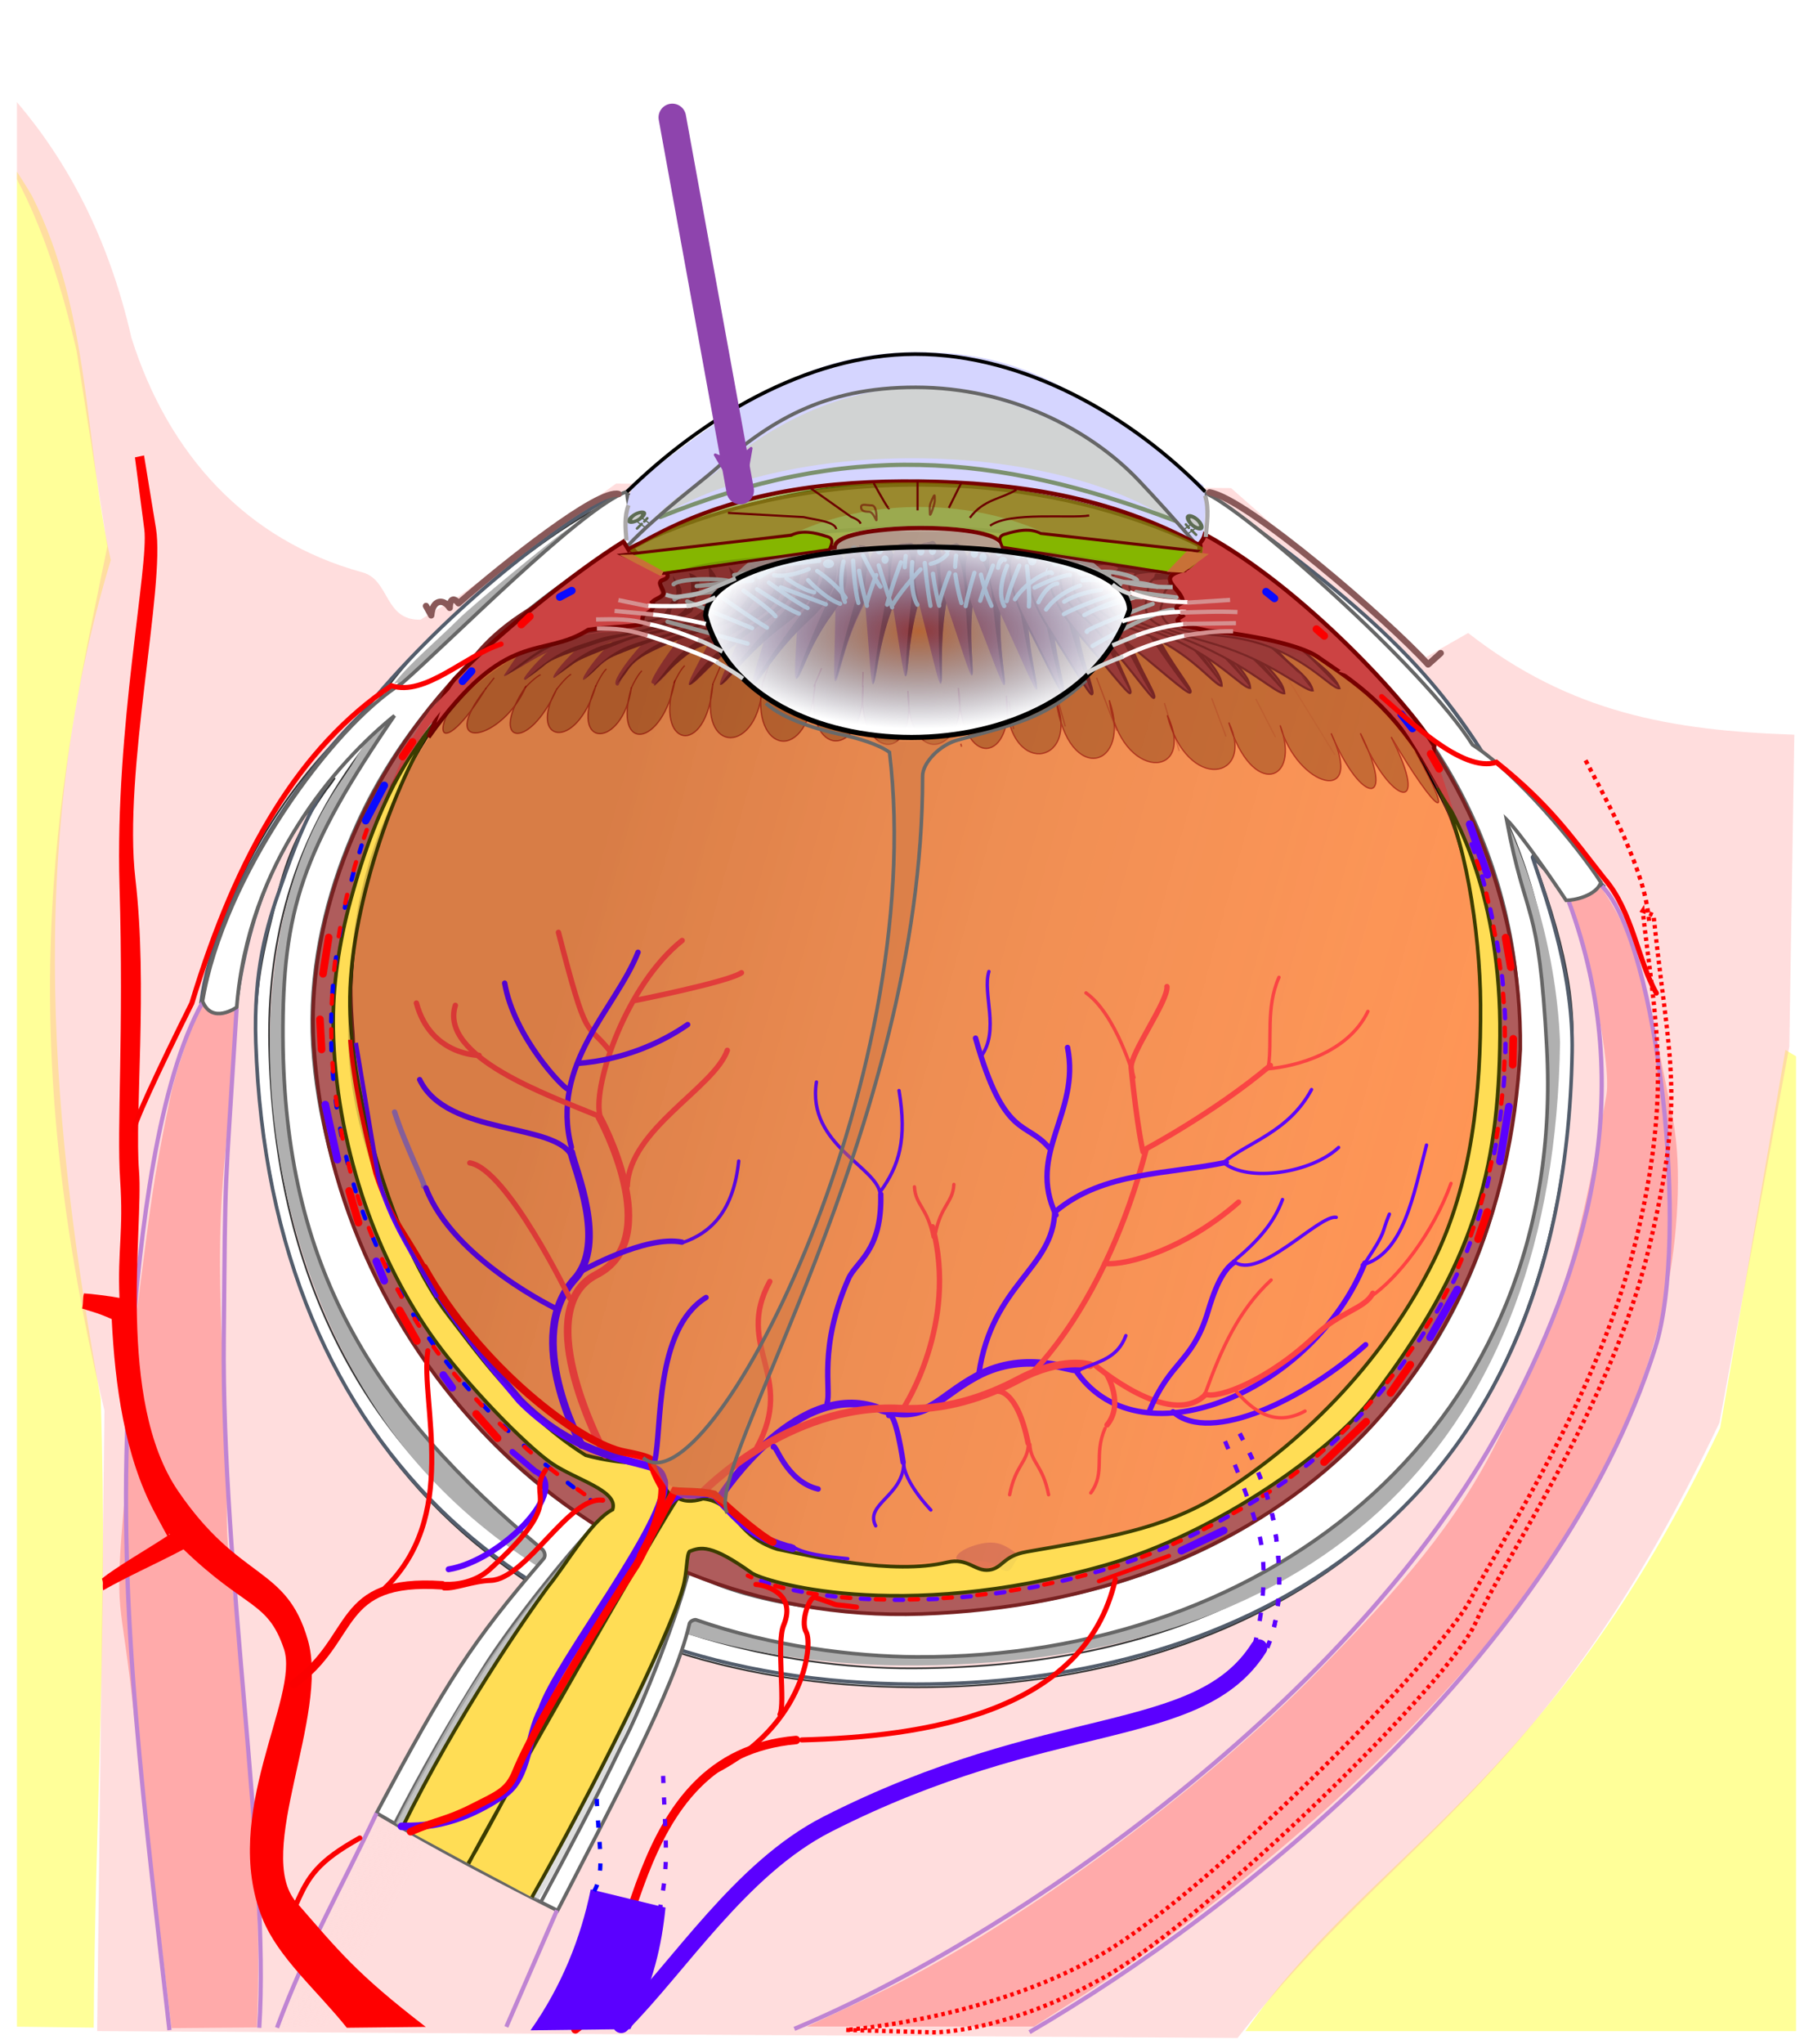<svg xmlns="http://www.w3.org/2000/svg" xmlns:xlink="http://www.w3.org/1999/xlink" width="428" height="482.317" viewBox="0 0 505.512 514.098" xmlns:v="https://vecta.io/nano"><style><![CDATA[.B{fill:none}.C{fill:#9c3636}.D{fill:#782121}.E{stroke:#5b00ff}.F{stroke-linecap:round}.G{stroke-width:1.181}.H{stroke:#ff4141}.I{stroke-width:2.126}.J{stroke-opacity:.594}.K{fill:#b3b3b3}.L{fill:#00f}.M{stroke:#782121}.N{stroke:#fb0000}.O{stroke:#aeaeae}.P{stroke-linejoin:round}.Q{stroke:#d59090}.R{stroke:red}.S{stroke-width:1.5}.T{stroke-width:1.417}.U{stroke:#5d6c53}.V{stroke:#6b0000}.W{stroke:#0b0bff}.X{stroke-width:.945}.Y{stroke-width:1.181}.Z{stroke:#fff}.a{stroke:#d6d6d6}.b{fill-rule:evenodd}.c{stroke:#bf84d3}.d{stroke-width:1.181}.e{stroke-dasharray:2, 4}.f{stroke:#fff7f7}.g{stroke-width:.354}.h{stroke-width:.591}.i{stroke-width:.827}.j{stroke-dasharray:2.362, 7.087}.k{stroke-width:2.362}]]></style><defs><marker id="A" refX="0" refY="0" orient="auto" overflow="visible"><path transform="scale(.6)" d="M8.719 4.034L-2.207.016 8.719-4.002c-1.745 2.372-1.735 5.617-6e-7 8.035z" fill="#8e44ad" stroke="#8e44ad" stroke-width=".625" class="P b"/></marker><linearGradient id="B" xlink:href="#U"><stop offset="0" stop-color="#a05a2c"/><stop offset="0" stop-color="#784321"/><stop offset=".75" stop-color="#cb743b"/><stop offset="1" stop-color="#cc4343"/></linearGradient><radialGradient id="C" gradientTransform="matrix(1.014,7.8440251e-7,-2.4461767e-7,0.337,-18.484,36.159)" cx="344.461" cy="118.466" fx="344.461" fy="118.466" r="90.398" xlink:href="#U"><stop offset="0" stop-color="#a05a2c"/><stop offset="0" stop-color="#784321"/><stop offset=".75" stop-color="#cb743b"/><stop offset="1" stop-color="#cc4343"/></radialGradient><radialGradient r="90.398" fy="118.466" fx="344.461" cy="118.466" cx="344.461" gradientTransform="matrix(-1.014,7.8440254e-7,2.4461768e-7,0.337,575.888,42.38)" id="D" xlink:href="#U"><stop offset="0" stop-color="#a05a2c"/><stop offset="0" stop-color="#784321"/><stop offset=".75" stop-color="#cb743b"/><stop offset="1" stop-color="#cc4343"/></radialGradient><linearGradient id="E" x1="217.926" y1="133.227" x2="493.082" y2="133.227" xlink:href="#U"><stop offset="0" stop-color="#814343"/><stop offset=".884" stop-color="#b13737" stop-opacity=".23"/><stop offset="1" stop-color="#c83737" stop-opacity="0"/></linearGradient><linearGradient id="F" x1="157.356" y1="209.442" x2="338.336" y2="279.767" xlink:href="#U"><stop offset="0" stop-color="#2b1204"/><stop offset="1" stop-color="#bea596" stop-opacity="0"/></linearGradient><linearGradient id="G" x1="70.502" y1="386.587" x2="106.543" y2="406.083" xlink:href="#U"><stop offset="0" stop-color="#faebeb"/><stop offset="1" stop-color="#ffd7d7" stop-opacity="0"/></linearGradient><linearGradient id="H" x1="166.131" y1="406.874" x2="266.421" y2="465.789" xlink:href="#U"><stop offset="0" stop-color="#b3b3b3"/><stop offset="1" stop-color="#b3b3b3" stop-opacity="0"/></linearGradient><radialGradient id="I" cx="209.737" cy="240.778" fx="209.737" fy="240.778" r="167.529" gradientTransform="matrix(1.304,1.092,-0.805,0.962,122.807,-292.142)" xlink:href="#U"><stop offset="0" stop-color="#aeaeae"/><stop offset="1" stop-color="#424242" stop-opacity="0"/></radialGradient><filter id="J" x="-.06" width="1.121" y="-.093" height="1.186" color-interpolation-filters="sRGB"><feComposite k4="0" k3="0" k1="0" k2="0.9" in="SourceGraphic" in2="SourceGraphic" operator="arithmetic"/><feGaussianBlur stdDeviation="6" result="B"/><feSpecularLighting lighting-color="#ffffff" surfaceScale="6" specularConstant="0.9" specularExponent="15"><feDistantLight elevation="65" azimuth="235"/></feSpecularLighting><feComposite k4="0" k1="0.1" in2="B" operator="arithmetic" k2="0.7" k3="0.1"/><feComposite in2="B" operator="atop"/></filter><radialGradient r="90.398" fy="118.466" fx="344.461" cy="118.466" cx="344.461" gradientTransform="matrix(1.057,8.7053184e-7,-2.5494358e-7,0.373,329.43,39.545)" id="K" xlink:href="#B"/><radialGradient r="90.398" fy="118.466" fx="344.461" cy="118.466" cx="344.461" gradientTransform="matrix(1.057,8.7053188e-7,-2.5494359e-7,0.373,328.472,39.446)" id="L" xlink:href="#B"/><radialGradient gradientTransform="matrix(1,0,0,0.151,-9.045,55.718)" r="79.893" fy="128.797" fx="697.304" cy="128.797" cx="697.304" id="M" xlink:href="#U"><stop offset="0" stop-color="#21c600"/><stop offset="1" stop-color="#85b600" stop-opacity=".498"/></radialGradient><radialGradient gradientTransform="matrix(1,0,0,0.456,-9.045,37.537)" r="59.811" fy="278.227" fx="294.176" cy="278.227" cx="294.176" id="N" xlink:href="#U"><stop offset="0" stop-color="#54a3fc" stop-opacity=".031"/><stop offset="1" stop-color="#fff"/></radialGradient><path id="O" d="M161.92 149.89c1.94-4.122 3.048-4.91 3.048-4.91"/><path id="P" d="M233.174 144.988c-3.203 9.598-2.53 18.236-3.609 18.015-.601-.123-1.624-7.607-3.609-18.015-1.25-6.557-.376-11.799 1.138-14.067.722-1.081 1.827-.968 2.471-.968s2.095.216 2.943 1.334c1.798 2.37 2.751 7.452.666 13.701z"/><path id="Q" d="M233.077 144.519c-3.146 10.061-2.556 17.651-3.609 18.015.031-2.015.302-8.138 1.641-18.828 1.198-9.573-.311-11.292-1.641-14.222 1.774.063 1.768-1.017 3.303 2.093 1.319 2.672 2.022 7.457.307 12.942z"/><path id="R" d="M286.749 374.759c-.294 5.145-3.619 5.694-5.237 14.006"/><path id="S" d="M287.139 374.759c.294 5.145 3.619 5.694 5.237 14.006"/><path id="T" d="M353.338 431.352c4.36-10.11 3.862-23.076 1.844-34.8-2.075-12.061-10.77-27.131-10.77-27.131"/><linearGradient id="U" gradientUnits="userSpaceOnUse"/></defs><path d="M4.724 537.008l21.407.258c.333-59.355 4.043-111.052 1.956-175.246-13.21-73.292-21.612-152.968 2.805-233.711-7.298-32.245-5.638-69.293-21.998-101.538C7.266 23.954 6.085 22.237 4.724 20.055zM497.825 264.797l-18.198 105.356c-48.374 100.856-97.144 117.785-132.383 168.09h153.543v-271.654z" opacity=".4" fill="#ff0"/><g fill="#faa"><path d="M4.724.677V22.159c7.32 13.872 12.539 30.139 16.609 47.724l8.6 54.589c-12.793 62.476-28.054 128.279-.812 240.797L27.092 538.226l317.975 1.919c44.762-56.856 86.187-70.375 134.35-171.444l19.488-104.786 1.403-86.959c-34.125-1.152-62.302-5.991-90.956-28.338l-12.365 7.087-53.73-47.474-171.481-1.255-43.848 31.41-10.704 6.533c-10.198.175-8.437-11.095-16.203-13.214-32.451-8.854-54.19-33.055-64.37-65.33C30.161 37.859 18.424 16.782 4.724.677z" opacity=".4"/><path d="M37.538 451.79c-3.908-37.58-5.899-26.934-2.719-63.027 2.116-24.023.341-28.051 3.454-51.956 3.628-27.864 4.112-34.48 9.315-59.347 1.81-8.652 8.75-27.348 9.578-27.348.786 0 6.901 1.921 8.594 2.755.185.091-1.19 22.418-1.448 25.08-1.995 20.608-3.485 31.859-2.819 57.002.842 31.761 2.283 30.451 1.78 53.728-.502 23.208 2.895 26.937 5.4 64.699 2.123 28.044 4.169 55.864 2.954 83.832l-23.806.201-10.283-85.619z"/></g><path d="M435.583 219.659c-3.631-4.112-8.709-10.061-8.287-8.929 11.373 30.52 11.505 43.957 11.155 55.478-4.148 136.409-99.835 176.325-183.094 176.209-104.633-.145-179.263-62.716-183.933-178.821-.73-18.156 3.136-30.282 5.843-41.483 2.748-11.369 6.517-20.297 16.11-33.089-6.876 10.701-23.9 21.22-27.334 64.444 0 0-4.972 1.77-9.566-1.809 5.62-37.929 29.887-68.788 48.502-83.354 13.13-21.99 65.533-63.565 76.867-58.596-34.496 25.406-67.349 49.731-87.096 80.449-13.5 21-20.246 45.46-19.692 73.428 2.604 131.463 105.97 173.755 179.359 173.551 155.846-.433 180.811-122.716 179.026-176.769-3.607-109.183-104.888-144.158-101.209-152.328 58.72 37.518 68.442 56.535 81.634 74.626 13.529 8.395 23.684 23.935 32.699 35.479" fill="#fff" stroke="#333" stroke-width=".472"/><path d="M434.981 262.713c-1.67 110.218-65.124 172.755-179.133 173.618-58.404.442-107.019-19.501-138.741-55.444-27.146-30.758-42.795-76.808-41.834-121.289.577-26.72 6.996-51.38 20.136-70.152 6.795-9.707 10.219-18.516 15.493-26.763.454-.709-1.343.461-.804-.247 3.993-5.245 12.295-12.215 17.834-17.764 3.504-3.51 25.116-21.359 29.541-24.41 33.503-23.103 67.269-20.966 97.445-20.588 19.352.242 51.021-3.326 76.182 13.893 21.355 14.614 33.34 22.015 49.804 36.349 11.811 10.283 18.284 17.654 23.078 24.199 2.02 2.759 4.27 5.519 6.875 8.747.886 1.098 1.437 2.517 1.564 2.743 12.663 22.497 21.516 49.934 22.56 77.109z" fill="#b0b0b0"/><g class="B"><path d="M336.947 109.813c46.245 32.875 62.454 49.933 77.179 73.281 14.008 9.353 24.9 27.867 32.817 35.904l-8.998 4.862c-3.823-5.933-11.03-13.852-10.645-12.707 4.816 14.331 11.402 33.575 11.052 54.195-2.318 136.453-99.835 176.355-183.094 176.209-104.413-.182-180.143-62.953-183.933-178.821-.657-20.07 2.931-32.256 6.995-43.599 3.286-9.172 7.321-21.366 15.165-31.679-11.673 15.265-23.369 31.264-27.736 65.713 0 0-5.334 2.305-9.689-1.574 3.77-29.74 29.53-65.87 44.77-80.423 21.452-26.813 53.293-52.464 71.48-61.407" stroke="#535d6c"/><path d="M56.558 251.409c-12.462 22.136-17.506 64.217-19.921 97.203-4.616 63.047 2.091 114.71 10.609 189.35M65.973 253.306c-3.46 55.911-3.1 41.271-3.58 91.829-.615 64.62 12.866 146.275 9.891 192.182" class="c d"/></g><path d="M242.823 528.606c38.665-18.114 90.833-56.018 125.208-91.216 22.662-23.204 37.52-39.845 49.523-63.745 20.518-40.855 23.75-60.544 30.334-96.094 1.949-10.523-8.869-55.57-11.006-55.303l8.76-3.761c9.285 12.458 12.459 26.578 13.504 31.287 1.684 7.589 2.361 9.176 7.285 34.254 2.725 13.876 1.228 33.865-1.754 48.3-5.904 28.584-19.4 59.562-44.638 91.273-30.705 38.58-77.376 79.422-123.435 108.017l-8.303 5.344h-63.311z" fill="#faa"/><path d="M446.657 219.137c15.779 15.993 24.537 97.918 14.885 128.566-26.857 85.282-115.348 156.322-174.496 190.821m150.386-315.035c19.789 53.524 4.762 102.767-18.556 145.886-41.122 76.042-135.359 142.354-197.381 168.232" class="B G c"/><path d="M62.678 465.839c0-.721 5.692-13.729 9.045-20.839l8.78-17.966 5.339-10.668 40.969 22.283c.136.148-2.34 6.199-5.503 13.447l-6.037 13.894z" transform="matrix(1.181 0 0 1.181 4.125 -13.216)" fill="url(#G)"/><g transform="translate(-28.937 -16.318)"><path d="M460.221 280.46c5.694 105.168-76.671 170.272-175.675 169.816-17.458-.081-40.5-2.942-61.563-10.344-.255-.109-1.731.266-1.843 1.217-4.038 17.827-21.728 50.561-36.742 79.819-13.806-6.923-31.942-16.221-50.475-27.187 19.632-36.862 26.622-47.693 46.541-70.818.846-.925.122-2.324-.313-2.659-47.338-39.307-71.988-78.757-72.323-142.606-.187-35.637 5.471-52.345 31.093-89.728-15.975 12.954-40.873 40.905-43.983 81.264 0 0-6.935 4.926-9.524-1.706 5.75-34.637 36.041-76.463 55.659-88.632 12.812-11.117 49.578-48.529 62.668-53.411.379 20.936 43.809 31.283 79.242 31.283s82.51-6.327 81.875-30.9c10.796 4.363 60.904 48.47 74.667 70.238 12.182 7.781 29.176 28.048 35.789 38.34-1.323 3.703-7.383 5.002-9.7 5-2.908-4.433-12.984-19.021-16.637-22.583 5.634 29.745 8.978 21.725 11.245 63.599z" fill="#fff" stroke="#666"/><path d="M205.507 123.508c-1.871 4.778-3.121 11.036-1.756 15.849 3.058 1.446-5.176 3.318 1.378.838 12.785-6.947 52.228-17.601 79.351-18.069 22.056-.381 49.539 6.978 64.994 12.457 7.007 3.242 11.208 6.165 14.403 6.073.64-3.366 1.869-10.7.6-16.863-32.455-25.216-49.065-37.067-79.109-37.16-30.212-.094-48.681 12.813-79.862 36.874z" fill="#d5d5ff"/><path d="M210.135 134.453c36.871-25.283 116.021-23.989 149.665 2.196-6.068-5.626-8.54-9.495-12.789-13.95-13.289-13.934-39.37-26.078-62.53-26.058-20.666.018-40.65 9.88-55.744 23.347-3.358 2.997-8.055 3.232-18.971 14.426" fill="#d1d3d3"/><path d="M213.002 132.614c51.946-20.92 93.091-18.117 143.496.991" stroke="#7c916f" class="B F G"/><ellipse ry=".777" rx="1.295" cy="118.918" cx="184.176" transform="matrix(-1.317 -1.206 -.969 .893 719.836 250.009)" fill="#ccc" stroke-width=".771" class="U"/><path d="M364.961 125.548c-20.299-20.778-50.09-38.365-80.865-38.326-30.627.039-60.068 18.489-80.345 38.346" stroke="#000" class="B"/><g fill="#ccc" class="F U"><path d="M359.59 134.682l.826.955m.74.625l1.281 1.298" stroke-width=".713"/><path d="M360.942 134.743l-2.164 1.519m3.459-.478l-2.249 1.592" stroke-width=".356"/></g><ellipse ry=".777" rx="1.295" cy="118.918" cx="184.176" transform="matrix(1.412 -.927 .894 .784 -159.926 210.157)" fill="#ccc" stroke-width=".849" class="U"/><g transform="matrix(-1.091 0 0 .939 594.295 26.896)" fill="#ccc" class="U F"><path d="M352.779 112.927l.757 1.018m.679.666l1.174 1.383" stroke-width=".7"/><path d="M354.019 112.992l-1.984 1.618m3.171-.509l-2.062 1.696" stroke-width=".35"/></g><g class="B"><path d="M133.933 493.823c-9.828 20.822-19.625 37.826-27.754 59.78m78.055-32.716l-14.116 32.477" class="c d"/><path d="M179.886 518.327c7.719-14.445 14.831-27.691 22.325-43.264 6.199-11.581 16.35-38.315 18.777-48.877 27.32 16.324 110.161 20.417 164.471-18.239 30.828-21.942 55.614-51.822 64.476-102.756 5.763-33.126 1.203-60.876-8.136-83.721-17.889-43.76-54.11-69.761-78.817-80.601-5.385-6.407-12.406-14.107-16.655-18.562-13.289-13.934-35.607-25.796-62.008-25.833-25.958-.037-41.172 9.655-56.266 23.122-3.359 2.997-15.837 12.331-23.774 20.695-2.99.481-53.206 27.807-75.802 78.04-7.213 16.035-12.344 34.535-12.483 54.059-.137 19.27 4.619 39.539 12.371 59.424 10.941 28.067 33.787 61.835 66.715 81.525-8.748 9.102-23.771 28.192-30.8 39.288-10.231 16.151-17.589 29.291-25.058 43.683" stroke="#666"/></g><path d="M219.707 427.779c-5.427 20.213-12.142 36.015-26.415 64.09-7.006 13.782-13.853 25.977-14.386 26.065s-7.133-3.254-13.33-7.484v-0.0 0c-15.285-8.099-26.244-13.29-26.244-13.807 0-.948 11.89-23.056 18.593-34.075 10.365-17.037 21.78-31.439 33.346-44.85 1.262-1.464 2.21-2.378 2.988-3.16.529-.532 1.004-.925.914-1.421 7.891 5.596 16.551 9.272 25.334 12.639" fill="url(#H)"/><path d="M194.816 413.036c10.731 7.81 26.226 13.234 26.353 13.516" stroke="#666" class="B"/><path d="M194.712 413.157c-24.096-15.432-42.827-36.82-58.238-64.903-7.561-13.778-15.236-36.549-18.468-54.964-1.651-9.405-1.674-30.511-.044-39.421 5.734-31.349 18.852-56.907 42.549-80.815 13.71-13.832 28.264-24.922 43.133-32.055l6.083-2.928 2.68 2.294c6.111 5.231 20.889 10.863 36.865 13.934 13.222 2.541 22.716 3.064 41.446 2.64 31.871-.722 53.237-5.743 65.276-14.58 3.2-2.349 5.709-2.726 6.154-1.554.124.327 3.056 1.166 6.222 2.742 11.362 5.656 20.929 12.256 31.483 21.261 28.48 24.301 46.275 56.308 51.106 92.926 1.33 10.08 1.083 33.223-.582 43.563-6.302 39.133-22.183 69.597-47.949 92.429-9.026 7.999-15.116 13.011-23.336 17.84-19.405 11.399-42.818 21.213-70.899 24.322-25.172 2.786-42.795 1.322-53.722-.407-10.564-1.671-27.316-6.347-33.813-9.238" fill="url(#I)"/></g><g transform="translate(4.125 13.663)"><path d="M410.471 247.37c0 84.884-71.279 153.695-159.206 153.695-33.273 0-62.773-10.875-87.994-27.73-41.429-27.685-66.968-73.744-69.535-126.444-4.47-91.762 70.85-154.37 159.206-153.695 33.999.26 63.339 11.522 89.697 28.297 43.132 27.45 73.086 72.942 67.833 125.878z" fill="#ff9555" stroke="#000"/><g stroke="#980000"><path d="M324.79 117.066c-61.931-8.49-80.471-8.406-151.71 2.118l.299-.197-.432.197h-.067l-.166.099-18.81 8.545c-8.749 5.622-13.579 4.412-26.631 19.389-13.515 17.042-8.036 23.127 4.127 3.112-14.563 18.571 4.758 14.766 11.194-.649-10.921 16.149.567 18.85 8.566.802-8.468 14.665 5.313 18.137 10.893-.908-7.902 18.046 7.46 17.599 9.868.627-5.354 18.524 8.809 16.711 12.166-2.114-6.162 18.635 8.781 22.153 10.557 1.127-4.407 20.085 13.024 19.649 13.822.118-3.604 18.98 12.905 23.012 14.686-.089-3.266 20.599 13.863 21.379 13.349.371-2.075 20.399 15.166 22.675 12.519 1.467.094 22.925 17.422 16.81 14.059-.825.676 23.896 16.009 20.328 13.398 2.217-.329 22.957 20.59 19.569 13.921 1.567 3.426 23.682 21.303 18.503 14.782-.344 2.998 22.881 24.61 22.007 16.151 4.196 5.599 21.802 24.71 17.712 17.157 2.012 6.516 21.543 20.319 16.497 14.313.792 4.624 17.266 23.968 22.726 14.224 2.229 8.717 20.854 18.277 20.124 8.165-.018 8.3 20.231 19.963 23.156 8.579 1.026 12.922 21.974 18.487 25.179 6.914 4.3-1.506-7.327-23.853-25.127-38.608-38.288l-27.285-12.879 0-0v-0z" fill="#c86a32" class="J g"/><path d="M131.222 150.567l2.455-3.132" stroke-width=".354" class="B J"/><g class="g"><path d="M194.531 149.363l2.201-5.072m11.458 5.677l2.794-8.127m11.765 8.111l2.222-5.211m11.408 5.232l.134-4.159" fill="#d2d2d2" class="J"/><g transform="translate(-33.062 -29.981)" class="J"><path d="M297.025 196.633l-.169-.847" fill="url(#E)"/><path d="M310.269 183.942l1.288 7.775" opacity=".7" fill="url(#E)"/></g><g class="B"><path d="M292.895 160.99l-2.835-10.153" opacity=".6" class="J"/><path d="M307.252 162.216l-5.62-14.796" opacity=".5" class="J"/><path d="M324.662 167.837l-4.148-13.376" opacity=".4" class="J"/><path d="M337.713 163.796l-3.981-10.66" opacity=".3" class="J"/><path d="M351.524 164l-5.488-10.672" opacity=".2" class="J"/><path d="M368.091 168.938l-12.953-20.995" opacity=".1" stroke-opacity=".814"/><path d="M151.11 150.616c2.763-3.622 4.011-4.16 4.011-4.16" class="J"/><use xlink:href="#O" class="J"/><use xlink:href="#O" x="9.905" y="0.508" class="J"/><use xlink:href="#O" x="21.841" y="-0.931" class="J"/><path d="M142.181 150.306c3.132-3.308 4.43-3.711 4.43-3.711" class="J"/></g></g></g><path d="M278.86 391.152c1.328.956-4.055 3.548-7.734 4.448-2.771.677-8.469-1.701-8.617-2.747-.229-1.62 3.986-3.724 7.979-4.303 3.919-.569 6.153 1.005 8.372 2.602z" fill="#e37755"/></g><g transform="matrix(.979 .234 -.202 1.131 41.035 -76.049)"><use xlink:href="#P" class="C"/><use xlink:href="#Q" class="D"/><circle r=".86" cy="124.809" cx="196.392" transform="matrix(1.181 0 0 1.181 -3.594 -16.565)" class="K"/></g><g transform="matrix(.996 .101 -.088 1.154 29.045 -48.423)"><use xlink:href="#P" class="C"/><use xlink:href="#Q" x="0.097" y="0.469" class="D"/><g class="K"><circle r=".86" cy="124.809" cx="196.392" transform="matrix(1.181 0 0 1.181 -3.359 -16.624)"/><circle r=".86" cy="124.809" cx="196.392" transform="matrix(1.181 0 0 1.181 -1.593 -14.556)"/></g></g><path d="M256.056 140.483c-3.203 10.774-2.53 20.469-3.609 20.221-.601-.138-1.624-8.539-3.609-20.221-1.25-7.36-.376-13.244 1.138-15.789.722-1.213 1.827-1.087 2.471-1.087s2.095.243 2.943 1.497c1.798 2.66 2.751 8.365.666 15.379z" class="C"/><path d="M256.056 140.483c-3.146 11.292-2.556 19.812-3.609 20.221.031-2.262.302-9.135 1.641-21.133 1.198-10.745-.311-12.675-1.641-15.964 1.774.071 1.768-1.141 3.303 2.349 1.319 2.999 2.022 8.37.307 14.527z" class="D"/><g transform="matrix(.994 -.136 .113 1.192 15.614 -.34)"><use xlink:href="#P" class="C"/><use xlink:href="#Q" x="0.097" y="0.469" class="D"/><g class="K"><circle r=".86" cy="124.809" cx="196.392" transform="matrix(1.181 0 0 1.181 -4.32 -15.596)"/><circle r=".86" cy="124.809" cx="196.392" transform="matrix(1.181 0 0 1.181 -1.073 -15.364)"/></g></g><g transform="matrix(.984 -.198 .177 1.101 16.184 26.421)"><use xlink:href="#P" class="C"/><use xlink:href="#Q" x="0.097" y="0.469" class="D"/><circle r=".86" cy="124.809" cx="196.392" transform="matrix(1.181 0 0 1.181 -3.452 -16.727)" class="K"/></g><g transform="matrix(.97 -.288 .245 1.141 17.33 43.307)"><use xlink:href="#P" class="C"/><use xlink:href="#Q" x="0.097" y="0.469" class="D"/><g class="K"><circle r=".86" cy="124.809" cx="196.392" transform="matrix(1.181 0 0 1.181 -2.737 -16.668)"/><circle r=".86" cy="124.809" cx="196.392" transform="matrix(1.181 0 0 1.181 -.614 -15.2)"/></g></g><g transform="matrix(.943 -.418 .333 1.184 18.239 67.388)"><use xlink:href="#P" class="C"/><use xlink:href="#Q" x="0.097" y="0.469" class="D"/><circle r=".86" cy="124.809" cx="196.392" transform="matrix(1.181 0 0 1.181 -2.061 -16.799)" class="K"/></g><g transform="matrix(1.001 -.448 .377 1.189 5.069 74.228)"><use xlink:href="#P" stroke-width=".507" class="C M"/><use xlink:href="#Q" x="0.097" y="0.469" class="D"/><g class="K"><circle r=".86" cy="124.809" cx="196.392" transform="matrix(1.181 0 0 1.181 -2.657 -16.818)"/><circle r=".86" cy="124.809" cx="196.392" transform="matrix(1.181 0 0 1.181 .249 -14.864)"/></g></g><g transform="matrix(1.063 -.527 .48 1.168 -17.839 96.294)"><use xlink:href="#P" stroke-width=".483" class="C M"/><use xlink:href="#Q" x="0.097" y="0.469" class="D"/><g class="K"><circle r=".86" cy="124.809" cx="196.392" transform="matrix(1.181 0 0 1.181 -3.418 -16.726)"/><circle r=".86" cy="124.809" cx="196.392" transform="matrix(1.181 0 0 1.181 -.641 -16.462)"/><circle r=".86" cy="124.809" cx="196.392" transform="matrix(1.181 0 0 1.181 -.508 -12.852)"/></g></g><g transform="matrix(.977 -.721 .638 1.104 -13.462 149.988)"><use xlink:href="#P" x="-0.192" y="0.732" stroke-width=".476" class="C M"/><use xlink:href="#Q" x="0.097" y="0.469" class="D"/><circle r=".86" cy="124.809" cx="196.392" transform="matrix(1.181 0 0 1.181 -2.298 -16.648)" class="K"/></g><g transform="matrix(1.065 -.772 .73 1.127 -41.755 160.231)"><path d="M233.174 144.988c-3.203 9.598-2.53 18.236-3.609 18.015-.601-.123-.785-9.899-2.769-20.307-.365-1.912-1.144-3.982-1.285-5.353-.343-3.332.512-4.815 1.584-6.422.722-1.081 1.827-.968 2.471-.968s2.095.216 2.943 1.334c1.798 2.37 2.751 7.452.666 13.701z" stroke-width=".445" class="C M"/><path d="M233.174 144.988c-3.146 10.061-2.556 17.651-3.609 18.015.031-2.015.302-8.138 1.641-18.828 1.198-9.573 1.133-11.922-1.641-14.222 1.774.063 1.768-1.017 3.303 2.093 1.319 2.672 2.022 7.457.307 12.942z" class="D"/></g><g transform="matrix(1.159 -.874 .924 1.096 -84.863 187.24)"><path d="M233.174 144.988c-3.203 9.598-2.53 18.236-3.609 18.015-.601-.123-1.624-7.607-3.609-18.015-.277-1.451-1.095-6.303-1.18-7.608-.298-4.589 1.139-4.693 2.318-6.459.722-1.081 1.827-.968 2.471-.968s2.095.216 2.943 1.334c1.798 2.37 2.751 7.452.666 13.701z" stroke-width=".41" class="C M"/><path d="M233.174 144.988c-3.146 10.061-2.556 17.651-3.609 18.015.031-2.015.302-8.138 1.641-18.828 1.198-9.573.989-12.112-1.641-14.222 1.774.063 1.768-1.017 3.303 2.093 1.319 2.672 2.022 7.457.307 12.942z" class="D"/><circle r=".86" cy="124.809" cx="196.392" transform="matrix(1.181 0 0 1.181 -3.173 -15.962)" class="K"/></g><g transform="matrix(.915 -1.227 1.145 .981 -53.889 284.382)"><path d="M233.174 144.988c-3.203 9.598-2.537 15.093-4.875 17.15-.903-1.091 1.078-8.715-2.17-17.833-4.086-11.468-.548-11.117.966-13.384.722-1.081 1.827-.968 2.471-.968s2.095.216 2.943 1.334c1.798 2.37 2.751 7.452.666 13.701z" stroke-width=".389" class="C M"/><path d="M233.174 144.988c-2.579 7.465-3.734 16.716-4.787 17.08.61-2.091 1.48-7.204 2.819-17.893 1.198-9.573 2.507-11.062-1.641-14.222 1.774.063 1.746-1.01 3.303 2.093 1.342 2.675 2.271 7.254.307 12.942z" class="D"/></g><g transform="matrix(1.342 .237 -.301 1.057 -37.056 -65.344)"><use xlink:href="#P" class="C"/><use xlink:href="#Q" x="0.097" y="0.469" class="D"/><g class="K"><circle r=".86" cy="124.809" cx="196.392" transform="matrix(1.181 0 0 1.181 -3.424 -16.823)"/><circle r=".86" cy="124.809" cx="196.392" transform="matrix(1.181 0 0 1.181 -4.064 -11.498)"/></g></g><g transform="matrix(1.399 .474 -.605 1.096 -12.578 -124.626)"><use xlink:href="#P" class="C"/><use xlink:href="#Q" x="0.097" y="0.469" class="D"/><circle r=".86" cy="124.809" cx="196.392" transform="matrix(1.181 0 0 1.181 -.841 -15.646)" class="K"/></g><g transform="matrix(1.228 .665 -.765 1.067 43.565 -163.56)"><use xlink:href="#P" class="C"/><use xlink:href="#Q" x="0.097" y="0.469" class="D"/><circle r=".86" cy="124.809" cx="196.392" transform="matrix(1.181 0 0 1.181 -5.545 -15.128)" class="K"/></g><g transform="matrix(1.346 .699 -.867 1.085 24.415 -174.287)"><path d="M233.465 144.8c-3.382 9.714-2.803 18.411-3.899 18.202-.611-.117-1.562-7.647-3.456-18.113-1.194-6.594-.238-11.888 1.333-14.192.749-1.098 1.874-.998 2.53-1.006s2.132.192 2.982 1.308c1.803 2.367 2.712 7.477.511 13.801z" class="C"/><path d="M233.174 144.988c-3.146 10.061-2.556 17.651-3.609 18.015.031-2.015-.878-7.173 2.585-17.894.43-1.331.979-3.51 1.074-4.59.535-6.123-1.198-7.709-3.659-10.566 1.774.063 1.768-1.017 3.303 2.093 1.319 2.672 2.022 7.457.307 12.942z" class="D"/></g><g transform="matrix(1.609 .92 -1.057 1.171 -16.489 -235.359)"><path d="M231.7 145.504c-.726 2.842-1.84 4.546-2.189 6.482-.443 2.455-.048 5.071-.393 8.524-.374-.629-.627.299-.911-.705-.648-2.292-1.168-7.679-1.602-14.959-.397-6.67-1.024-11.657.49-13.925.722-1.081 1.827-.968 2.471-.968s2.095.216 2.943 1.334c1.798 2.37.831 7.802-.808 14.217z" class="C"/><path d="M231.626 147.399c-.359 1.523-1.405 2.67-1.664 3.838-1.015 4.593-.6 6.957-.99 9.381-.039-3.364-.648-5.597.073-9.658.373-2.104 2.449-4.563 3.106-8.123 1.657-8.981 1.074-7.786-2.264-13.136 1.774.063 1.446-.764 2.981 2.346.877 1.777 1.924 3.274 1.267 7.217-.331 1.987-1.73 8.136-2.508 8.136z" class="D"/></g><g transform="matrix(1.205 .813 -1.01 .97 60.31 -180.007)"><path d="M230.993 144.379c-2.854 8.775-4.205 11.437-2.171 17.591.082.247-.649.829-1.298-1.199-.892-2.786-1.742-9.052-1.151-14.727.692-6.64-1.809-13.739-.295-16.007.722-1.081 2.783-3.231 3.426-3.231s2.157 3.363 3.004 4.481c1.798 2.37.523 6.827-1.515 13.092z" class="C"/><path d="M230.507 147.629c-4.426 10.455-2.169 8.896-2.095 14.269-2.185-6.919-.115-11.477 1.325-15.048 1.171-2.903 3.246-4.372 3.831-6.434 2.564-9.035-1.716-11.64-3.788-13.799 1.961.064 1.957-1.128 3.644 2.302 1.01 2.054 3.249 3.821 1.866 9.099-.602 2.296-3.477 6.524-4.784 9.611z" class="D"/></g><path d="M222.77 143.227c-3.671-1.417-11.685-6.812-11.685-6.812m5.147 7.533c-1.609-2.089-8.939-7.149-8.939-7.149m17.9 4.871c-3.794-1.883-10.812-7.109-10.812-7.109m1.416-2.069c4.159.801 9.675-1.692 9.675-1.692m13.882 9.448c-1.191-4.169-1.49-11.821-1.49-11.821m3.731 12.106c1.059-3.997 2.734-8.044 2.734-8.044m-56.751 5.417c3.525-1.917 4.424-3.354 4.424-3.354m36.44-6.074l-8.348.913m15.504 10.597c-2.061-4.923-.394-11.322-.394-11.322m-8.187 8.62c-3.458-.69-7.739-3.891-7.739-3.891m14.974 7.085c-4.349-1.549-8.948-6.608-8.948-6.608m16.421 7.163c-1.363-4.724-2.199-9.788-2.199-9.788m9.225 10.214c-1.363-4.031-3.755-11.703-3.755-11.703" class="B F G O"/><g transform="matrix(1.138 .885 -1.101 .928 81.111 -190.664)"><path d="M231.766 145.076c-3.93 8.182-3.547 10.783-3.401 16.801.004.168-.299.057-.609-.815-.801-2.251-2.12-7.951-1.384-15.017.692-6.64-1.809-13.739-.295-16.007.722-1.081 2.774-3.427 3.426-3.231 2.296.691 3.908 3.128 4.756 4.246 1.798 2.37.49 7.815-2.493 14.024z" class="C"/><path d="M231.09 148.087c-4.297 10.598-2.451 7.223-2.679 13.811-1.183-8.438.477-10.841 2.115-14.314 2.637-5.588 5.049-9.15 4.862-12.734-.036-.697.368-1.731-.213-2.41-.877-1.026-1.549-2.477-2.486-3.562-.889-1.029-2.043-1.705-2.909-2.262 1.961.064 3.185.575 4.872 4.005.284.578 1.157.728 1.546 1.552.5 1.057.464 2.86.113 4.258-.768 3.063-3.468 7.332-5.222 11.656z" class="D"/></g><g transform="matrix(1.123 .908 -1.198 .873 92.118 -187.801)"><path d="M230.993 144.379c-2.821 8.786-3.354 11.676-2.516 17.453.03.206-.162.78-.666-.595-.95-2.592-2.105-8.788-1.438-15.193.692-6.64-1.809-13.739-.295-16.007.722-1.081 2.783-3.231 3.426-3.231s2.157 3.363 3.004 4.481c1.798 2.37.5 6.816-1.515 13.092z" class="C"/><path d="M230.959 147.727c-3.241 11.123-2.32 7.583-2.547 14.171-1.183-8.438.541-10.533 1.889-14.164 1.043-2.809 2.548-5.305 3.422-7.055 1.66-3.323 1.406-5.35 1.389-7.137-.009-.941-.26-1.995-.905-2.721-.503-.566-1.325-.826-1.938-1.381-1.181-1.068-2.37-2.133-3.708-3.13.848.028 2.258.281 3.512 1.117.442.295.618.92 1.085 1.277.69.528 1.234.935 1.895 1.567.556.531 1.021 1.324 1.341 1.974 1.058 2.149-.315 5.03-2.6 9.627-.848 1.707-2.157 3.532-2.834 5.856z" class="D"/></g><g transform="matrix(.981 1.076 -1.253 .881 125.37 -226.885)"><path d="M230.993 144.379c-2.854 8.775-3.194 11.243-2.512 17.547.015.135-.29.432-.515-.108-.789-1.888-2.387-8.149-1.593-15.774.692-6.64-1.809-13.739-.295-16.007.722-1.081 2.783-3.231 3.426-3.231s2.157 3.363 3.004 4.481c1.798 2.37.523 6.827-1.515 13.092z" class="C"/><path d="M230.674 147.805c-3.526 11.061-2.035 7.505-2.263 14.093-1.183-8.438.361-10.654 1.513-14.404.744-2.422 2.384-4.815 3.263-6.784 1.497-3.35 2.114-5.884 1.961-8.24-.149-2.291-2.974-4.853-5.368-5.854 1.473-.954 3.115-.933 4.802 2.497.296.602 1.677 1.245 1.62 2.177-.11 1.809-.178 4.231-1.359 7.02-1.188 2.807-3.036 5.938-4.17 9.495z" class="D"/></g><g transform="matrix(.971 -1.178 1.215 .942 -70.11 280.148)"><path d="M233.174 144.988c-3.203 9.598-2.537 15.093-4.875 17.15-.903-1.091.733-8.086-1.813-17.386-1.176-4.294-2.606-6.69-2.757-8.507-.351-4.207 2.309-3.74 3.366-5.324.722-1.081 1.827-.968 2.471-.968s2.095.216 2.943 1.334c1.798 2.37 2.751 7.452.666 13.701z" stroke-width=".386" class="C M"/><path d="M233.174 144.988c-2.579 7.465-3.734 16.716-4.787 17.08.61-2.091 1.48-7.204 2.819-17.893 1.198-9.573 2.246-11.144-1.641-14.222 1.774.063 1.746-1.01 3.303 2.093 1.342 2.675 2.271 7.254.307 12.942z" class="D"/></g><g transform="matrix(1.068 -1.223 1.336 .978 -102.357 286.083)"><path d="M233.174 144.988c-3.203 9.598-2.537 15.093-4.875 17.15-.903-1.091.18-7.847-2.207-17.206-1.476-5.784-2.801-8.425-2.744-10.113.092-2.72 2.813-2.499 3.747-3.898.722-1.081 1.827-.968 2.471-.968s2.095.216 2.943 1.334c1.798 2.37 2.751 7.452.666 13.701z" stroke-width=".361" class="C M"/><path d="M233.174 144.988c-2.579 7.465-3.734 16.716-4.787 17.08.61-2.091 1.471-7.204 2.819-17.893 1.206-9.57 3.451-9.929-1.641-14.222 1.774.063 1.746-1.01 3.303 2.093 1.342 2.675 2.271 7.254.307 12.942z" class="D"/></g><g transform="matrix(.828 -1.318 1.451 .869 -58.28 324.634)"><path d="M233.174 144.988c-3.203 9.598-2.537 15.093-4.875 17.15-.903-1.091.725-8.083-1.813-17.386-1.301-4.767-2.899-9.242-2.076-11.775.332-1.021 1.786-1.832 2.685-2.056 1.335-.333 1.827-.968 2.471-.968s2.095.216 2.943 1.334c1.798 2.37 2.751 7.452.666 13.701z" stroke-width=".364" class="C M"/><path d="M233.174 144.988c-2.579 7.465-3.734 16.716-4.787 17.08.61-2.091 3.378-6.858 4.716-17.547 1.198-9.573-.465-11.85-2.662-14.409 1.774.063.87-1.169 2.427 1.933 1.342 2.675 2.271 7.254.307 12.942z" class="D"/></g><g transform="matrix(.672 -1.375 1.538 .784 -29.313 350.82)"><path d="M233.91 145.211c-3.203 9.598-3.273 14.87-5.612 16.927-.903-1.091 2.754-7.489.184-16.785-1.22-4.412-4.303-9.508-3.989-12.228.171-1.477 1.441-2.627 2.336-2.669 1.439-.067 2.092-.504 2.735-.504s2.095.216 2.943 1.334c1.798 2.37 3.488 7.675 1.403 13.924z" stroke-width=".363" class="C M"/><path d="M234.576 145.503c-2.579 7.465-5.136 16.201-6.189 16.565.61-2.091 4.544-10.469 5.882-21.159 1.198-9.573-1.8-9.169-4.704-10.957 2.459-.031 3.407-1.12 4.964 1.983 1.342 2.675 2.012 7.88.047 13.568z" class="D"/></g><g transform="matrix(.706 1.348 -1.317 .807 192.689 -277.926)"><path d="M230.813 144.567c-2.854 8.775-2.035 10.825-2.393 17.276-.005.085-.121.332-.302-.09-.734-1.718-4.949-8.698-4.129-16.569.692-6.64.819-12.832 2.333-15.099.722-1.081 2.537-3.278 3.181-3.278s2.479 3.272 2.825 4.669c.746 3.013.523 6.827-1.515 13.092z" class="C"/><path d="M228.996 146.814c-1.583 9.903-.357 8.496-.584 15.084-1.183-8.438-.748-11.805.321-15.579 1.232-4.35 3.721-9.227 4.762-12.247 1.066-3.095.218-3.463-.47-4.453-.325-.467-.483-1.685-1.086-2.145-.853-.652-2.233-.522-3.099-.963 1.961.064 3.213-1.482 4.9 1.948.109 2.244 1.357.507.744 3.637s-3.142 8.565-5.487 14.719z" class="D"/></g><g class="B F G O"><path d="M194.234 135.55l15.575-1.584m-5.106-1.487l6.198-1.007m-24.81 13.99l22.36 6.104m3.208-18.516l5.134-3.022"/><path d="M217.672 135.88l12.613 4.749m-42.215-1.404c1.215-1.451 15.179-2.473 15.179-2.473m-15.435-1.7c1.795-1.983 17.287-1.788 16.817-.144m-13.023 4.906l18.089 7.456"/></g><g fill="#ccc" class="F G O"><path d="M318.269 138.705c-5.512-.783-15.952 4.916-15.952 4.916m-38.17-17.03c-1.613 2.124-4.659 2.761-4.659 2.761"/><path d="M280.195 128.226c-1.362-1.314-1.917 2.227-1.917 2.227m-32.79 5.273c-1.215-1.451-4.851-8.737-4.851-8.737m-26.772 20.139c-4.782-2.824-13.264-8.933-13.264-8.933m102.492 10.12c-1.87-.298 18.325-7.828 18.325-7.828"/></g><g class="B F G O"><path d="M327.341 142.209c-4.728-.597-22.721 10.024-22.721 10.024m23.368-13.54c-8.746-1.02-11.192-1.517-11.192-1.517m-27.252 2.873c2.724-5.409 5.254-5.187 5.254-5.187m-3.132 7.223c3.373-4.785 9.496-6.689 9.496-6.689m-12.716.588c5.101-2.648 10.03-3.826 9.906-3.523m-42.558 8.293c-2.275-3.729-1.437-11.89-1.437-11.89m7.517 12.158c-1.182-4.329-1.741-8.938-1.741-8.938m7.931 8.193c-1.148-3.855-1.691-7.959-1.691-7.959m2.877 8.818c.914-4.612 2.447-9.299 2.447-9.299m1.604 7.796c.958-3.243 3.572-9.825 3.572-9.825m3.82 9.941c.741-3.656 3.514-9.938 3.514-9.938m21.469 1.96c3.799-.968 11.503 1.221 11.393 2.285"/><path d="M286.887 141.214c.304-4.474-.57-11.255-.57-11.255m-38.971 10.774c1.488-5.863 3.841-11.798 3.841-11.798m-2.253 11.726c3.005-4.859 7.755-9.778 7.755-9.778m19.757 10.153c-1.994-4.213-2.938-8.698-2.938-8.698"/><path d="M259.443 141.047c-.883-4.519-1.588-11.95-1.588-11.95m4.024 11.24c1.106-4.235 2.854-8.523 2.854-8.523m18.262 7.405c3.311-5.353 10.357-8.431 10.314-7.259m-41.038-1.678c.036-1.537.258-3.129.258-3.129m13.795 3.044c.036-1.537.258-3.129.258-3.129m13.423 14.026c-2.367-4.261.823-11.192.823-11.192m20.109-.164c3.547 1.474 8.346 2.792 8.346 2.792m.797 1.779c.788.596 5.783-.724 12.579 1.438m-26.124-5.671c3.547 1.474 9.362 1.607 9.362 1.607m-9.274 11.681c4.224-2.421 14.862-5.925 14.862-5.925m-9.7-3.47c3.885-.727 10.547 1.099 10.547 1.099m-76.553 3.717c-2.825-4.089-7.932-7.455-7.932-7.455"/><path d="M296.703 139.897c4.393-2.759 10.377-3.303 10.377-3.303"/></g><g transform="translate(-28.937 -16.318)"><path d="M366.179 125.743c10.524 1.667 50.032 35.903 60.949 47.958l3.512-3.155m-282.917-13.143l1.452 2.619c.356-4.532 3.523-4.666 5.147-2.092-.028-1.879.842-3.372 2.462-1.275 12.523-10.902 38.998-32.069 44.663-30.445" stroke="#895959" stroke-width="1.772" class="B F P"/><path d="M285.928 123.648c-115.008-.607-173.83 90.475-169.488 156.348 5.713 86.677 77.417 161.512 169.488 158.305 97.27-3.389 162.086-64.171 166.905-157.308.897-83.062-65.76-156.811-166.905-157.345zm-.645 11.871c6.083 0 40.702.437 70.88 10.667 21.625 7.331 37.838 21.585 54.111 35.551 34.828 29.893 31.834 86.948 31.834 92.471 0 2.939 2.277 31.284-5.996 55.51-8.669 25.387-28.359 47.049-49.11 66.027-38.306 35.034-105.317 34.75-114.92 34.75-9.646 0-72.302-18.197-105.987-52.417-35.352-35.914-38.689-93.814-38.689-99.807 0-6.385-8.653-58.334 35.216-108.432 29.167-33.308 113.676-34.321 122.661-34.321z" fill="#af5c5c" stroke-width="1" class="M"/><path d="M211.714 402.169l7.331 4.066-57.073 102.899-7.331-4.066z" fill="#a80" class="b"/><path d="M141.082 497.863c15.181-30.916 34.357-58.585 40.51-66.955 5.864-7.263 12.025-18.457 18.155-21.705 1.718-5.235-9.938-8.169-16.787-12.747-6.972-4.66-24.616-22.577-34.049-36.192-8.206-11.846-14.616-25.094-19.07-38.799-4.813-14.806-7.682-30.453-7.98-46.018-.233-12.134 1.633-24.372 4.842-36.087 4.629-16.899 11.273-34.759 23.235-49.139-10.852 15.537-23.853 52.441-23.439 78.589.318 24.854 12.026 66.634 27.603 86.468 6.064 7.721 19.445 27.155 38.168 38.815 11.876 3.132 15.193 1.089 18.62 4.107.942 1.6 2.896 4.261 4.292 6.094-17.085 29.436-45.29 86.174-55.689 103.537m.101.032c5.308-10.668 55.445-98.512 58.37-101.861 2.4 1.391 5.376.705 7.002.19 9.444 1.034 8.415 10.13 20.702 14.057 9.58 1.922 32.062 7.308 47.373 3.652 5.796-1.384 7.783 2.673 11.716 2.135 3.82-.523 3.831-3.899 10.405-5.054 20.922-3.675 37.998-6.071 53.887-16.002 24.905-15.566 46.463-38.643 59.553-64.933 10.809-21.709 13.291-47.305 13.15-71.556-.119-20.544-4.522-48.132-11.844-60.485 4.944 8.108 17.616 30.195 17.267 69.215-.342 38.122-7.394 63.823-35.743 101.032-10.831 14.216-42.73 37.47-74.405 46.476-58.021 16.497-95.552 4.265-98.444 2.189-11.385-8.164-14.283-7.254-17.379-6.056-.919 1.081-.586 5.618-1.858 10.108-4.105 14.376-25.784 57.587-42.097 86.287" fill="#fd5" stroke="#3b3c00"/><path d="M228.891 154.575c36.513-21.456 95.499-13.644 113.326-.521-24.229-32.23-89.915-32.589-113.326.521z" opacity=".771" fill="#b2b2b2" class="b"/><g transform="translate(-412.856 6.226)"><g stroke="#700"><g class="G"><path d="M627.679 140.974l-3.728-1.587c-1.318-.643-2.566-1.328-3.691-2.141-.86-.621-1.565-1.406-2.251-2.178l-.923.517-1.439-2.362c-14.32 8.938-35.279 26.057-46.284 37.463-4.768 4.787-4.869 9.913-8.083 17.052 21.896-30.782 31.415-21.618 44.55-29.897 5.296-.851 10.716-.743 14.21-1.476 1.351.322.308-2.318 1.55-2.842 2.639-1.114 2.708-2.708 2.067-3.469.919-.87 2.702-1.349 3.063-2.141.402-.881-1.029-2.383-.886-3.248.21-1.273 3.51-.414 1.403-3.617.157-.015.286-.058.443-.074z" fill="url(#K)"/><path d="M776.242 133.862l.074.332c.105.64.185 1.282.111 1.845s-.283 1.079-.664 1.513c-1.023 1.165-2.277 2.151-3.691 3.027-.269.167-.606.284-.886.443l1.292.074c-9.673 2.041-.577 5.429-.923 9.117-2.731 1.3-1.833 1.724-.037 3.728-2.005 1.314-1.814 1.065.221 2.842 2.617.243 6.455 1.254 7.271 1.366 6.442.399 24.998 3.222 30.635 7.53 13.549 9.253 21.295 14.678 34.732 37.389-2.518-5.954-3.489-9.089-2.657-12.844-7.373-12.011-36.378-43.934-64.001-58.981-.412 1.488-.925 1.902-1.476 2.621z" fill="url(#L)"/></g><path d="M617.53 135.209c2.565 3.053 6.242 4.489 9.67 5.906m0 0c15.227-1.529 26.689-4.059 47.281-6.238.13-4.263 15.732-5.4 23.917-5.426 7.844-.025 22.544.922 22.995 5.057 31.301 3.129 32.243 6.565 50.271 6.754.28-.158.617-.276.886-.443 1.414-.875 2.249-2.041 3.272-3.206.381-.434.351-.83.425-1.394.058-.639.362-.937.252-1.823-25.37-13.9-51.619-17.571-78.433-17.901-24.927-.307-50.11 2.71-73.302 14.838l-7.234 3.875" stroke-width="1.181" class="B"/></g><path d="M624.884 131.693l-7.474 3.995c1.285 1.431 2.567 2.717 4.468 3.664l3.22 1.502c15.227-1.529 28.552-4.398 49.143-6.576.13-4.263 15.732-5.4 23.917-5.426 7.843-.025 22.544.922 22.995 5.057 31.301 3.847 34.368 6.714 52.396 6.904 2.105-1.28 3.894-3.984 3.62-5.963-38.27-20.888-108.802-25.967-152.285-3.157z" fill="url(#M)"/></g><path d="M262.111 135.992c-.363-2.122-5.392-2.494-9.109-3.358l-21.101-1.169m52.875-.711v-8.183m14.587 10.261c3.81-5.142 8.638-5.198 12.957-7.798m-7.325 10.009c5.435-3.998 22.364-1.946 27.64-2.857m-63.703 2.271c-.263-.534-.584-1.078-2.722-1.925l-11.661-8.245m38.951 5.783l3.557-7.16m-20.25 7.244c-.014.608-2.487-3.771-4.261-6.976" class="B V h"/><path d="M202.409 143.15l47.112-5.441c3.036-1.547 6.617-.747 9.726.258 2.301.523 1.759 1.864.927 3.733L213.81 148.315z" fill="#85b600" class="V i"/><g class="B G"><path d="M355.911 152.138c-6.349.144-15.382-1.157-19.11-3.414" stroke="#b2b2b2"/><path d="M204.174 129.327c-1.175 3.144-.842 6.492-.565 9.784m161.35-12.461c1.175 3.807.454 7.528.177 11.514" stroke="#aba8a8"/></g><path d="M148.974 186.231l16.825-17.402.554 4.487c-7.324 4.644-15.904 12.669-28.282 33.683 2.512-5.492 3.412-10.077 10.903-20.769z" fill="url(#C)"/><path d="M429.038 198.738c-4.272-8.867-14.076-17.733-22.069-26.6l-4.738 3.537c15.51 4.41 26.681 32.211 31.987 38.797z" fill="url(#D)"/><path d="M205.408 143.068l8.556 4.708-.752 1.317-11.555-5.938 3.751-.086z" fill="#c87137"/><path d="M362.747 142.111l-43.612-4.919c-3.016-1.584-6.608-.828-9.728.139-2.308.495-1.782 1.842-.973 3.721l46.28 7.182z" fill="#85b600" class="V i"/><path d="M359.834 142.111l-5.563 5.785 4.583.239 7.126-5.22z" fill="#c87137"/><path d="M273.346 133.315c0 1.058-.74-2.155-2.095-2.155s-2.215-.259-2.215-1.317 1.578-.479 2.933-.479 1.377 2.893 1.377 3.951zm14.875-1.627c0 1.058.697-.952 1.073-2.255.403-1.397.271-1.414.271-2.472s-.542.318-1.074 1.565c-.488 1.143-.27 2.104-.27 3.162z" opacity=".562" class="B V h"/></g><g class="B F I P"><path d="M201.239 388.71s21.895-33.447 44.799-23.542c12.218 3.619 15.085-3.303 26.067-9.322 14.689-8.05 27.923-.669 28.478-2.173" class="E"/><path d="M195.689 388.232s24.051-25.086 55.252-23.477c12.578.649 23.988-3.292 32.971-8.059 12.282-6.518 20.029-4.047 20.029-4.047m-135.149 25.028s-21.925-40.389-2.448-50.292.803-43.789.803-43.789" class="H"/><path d="M162.157 374.916s-16.62-30.132-1.896-46.275c9.032-9.903-.059-30.724-.975-35.305" class="E"/></g><path d="M120.834 329.762c-8.095-15.276-11.879-17.638-16.135-30.51-3.167-12.235-6.102-25.343-7.054-37.279" fill-opacity="0" class="G R"/><g class="F"><path d="M329.379 404.372l11.824-5.644m57.538-53.795l7.603-13.368m-282.759 23.845l2.509 3.523m-21.179-35.225l2.221 5.419m-16.435-49.085l3.374 15.334" class="E I L"/><g class="N L"><path d="M306.415 412.854l19.528-7.045" class="G"/><path d="M369.168 379.669l11.748-11.26m6.794-8.02l5.52-7.878m-260.464 13.739l5.971 6.774m-41.376-68.937l2.594 8.862m11.466 24.433l4.817 8.545" class="I"/></g><path d="M418.22 295.883l2.503-15.284m-5.976-64.613l-4.963-14.094" class="E I L"/><g class="N I L"><path d="M412.116 317.531l2.594-7.567m7.077-41.027l.146-7.232m-.7-19.975l-1.437-8.214m-330.129 31.158l-.466-8.406"/><path d="M90.065 243.597l1.574-10.13"/></g><path d="M107.138 191.084l-5.168 9.826" class="I L W"/><path d="M112.22 183.058l2.807-4.092m30.313-32.701l2.39-2.274" class="N I L"/><path d="M131.487 159.231l-2.541 2.832m30.484-25.25l-3.356 1.778" class="W I L"/><path d="M401.287 186.468l-2.39-4.19" class="I L N"/><path d="M390.678 171.256l3.152 3.982" class="I L W"/><path d="M369.238 149.426l-2.186-1.891" class="I L N"/><path d="M353.005 137.101l2.337 1.874" class="I L W"/><g class="B"><g class="E I"><path d="M177.155 406.416c5.883-11.319 9.96-18.73 14.218-17.72 2.276.54 5.913-1.027 8.106.459 6.852 7.253 10.077 11.533 21.509 14.56" class="P"/><path d="M111.957 481.176c12.813.462 21.678-4.43 28.402-8.787 7.239-4.691 6.592-16.462 10.74-23.877 4.223-12.976 35.83-52.784 34.076-63.566-.64-1.472-.436-2.973-4.147-4.079-7.258-2.162-21.775-3.991-36.043-18.352-6.994-8.294-16.873-20.328-24.475-32.614"/></g><g class="R I"><path d="M178.599 405.807l9.504-18.12c2.265.278 7.117.045 10.99.941 6.312 6.129 13.672 12.024 16.4 13.324"/><path d="M114.481 482.656c7.197-3.122 10.074-3.087 17.246-6.724 7.092-3.596 9.941-4.551 12.108-9.892 6.745-16.626 33.649-57.842 33.649-57.842s7.277-12.246 7.167-21.473c-1.391-2.571-2.589-4.787-3.122-7.592-.492-.848-5.362-1.827-7.334-2.199-12.434-2.345-40.45-23.738-55.975-51.504"/></g><g class="P"><g class="S"><path d="M162.068 326.483s17.851-10.129 28.062-8.121" class="E"/><path d="M167.209 282.911c-1.751-9.103 7.653-36.429 22.994-48.612m-13.626 16.831s26.567-5.263 30.163-7.834m-73.157 23.016s-13.525.109-17.48-14.572m53.971 13.384c-6.914-8.719-6.188-1.494-14.367-33.089m19.193 70.689c.636-15.892 24.279-27.396 27.889-37.812m-43.899 69.195s-17.454-36.12-27.889-37.812" class="H"/><path d="M159.327 291.943c-6.071-23.349 12.33-38.502 18.576-54.356m-16.942 30.985c12.762-.934 23.529-5.785 30.774-10.829" class="E"/><path d="M118.142 302.73c.958.643-5.133-11.23-8.122-20.612" opacity=".6" stroke="#55f"/><path d="M158.313 275.695c-1.296-.188-15.017-14.608-17.597-29.506m14.994 91.04s-29.296-13.833-36.967-33.978" class="E"/><path d="M318.705 293.184s-1.56-6.257-3.311-23.395c-.394-3.857 10.377-18.673 9.979-22.635" class="H"/></g><path d="M316.185 272.484s-4.926-17.585-13.38-23.567" class="H X"/><g class="S"><path d="M305.214 352.565s20.968 18.029 30.847 8.374m-16.721-68.459s19.258-10.22 34.877-23.362m-102.244 95.358s15.283-23.195 8.046-50.386m27.408 41.003s20.642-18.743 32.114-62.389" class="H"/><g class="E"><path d="M300.347 354.736c18.353 25.669 66.153 4.521 80.195-30.528m-86.093-13.396c-8.264-17.279 6.869-28.294 3.212-46.697m-5.177 27.949c-6.399-7.611-12.423-2.165-20.477-30.549m71.978 62.598c-4.32 2.846-6.674 12.123-7.546 14.779-4.283 13.056-10.157 12.689-15.904 26.433"/><path d="M294.455 309.711c13.249-11.041 31.33-10.203 47.474-13.586m-111.321 67.064c1.239-3.426-2.542-15.397 5.975-34.638 2.145-4.846 9.401-7.614 8.989-23.535m27.361 50.006c3.684-25.048 20.783-29.216 21.162-45.287"/></g><path d="M308.03 324.333c6.776.602 22.859-4.409 37.315-17.103m-179.088-24.26c-13.361-5.535-43.879-16.246-39.295-30.585" class="H"/><path d="M159.532 294.634c-4.118-9.78-34.907-5.641-42.518-21.558m210.063 92.572c10.517 9.366 37.226-3.885 53.704-18.696" class="E"/></g></g></g></g><path d="M121.906 333.698c-6.107-11.061-13.66-21.53-16.488-33.828l-6.185-37.034" class="B E G"/><g class="F P B"><path d="M100.825 207.809c-8.715 27.279-10.075 51.023-7.047 72.486 6.94 49.191 36.818 85.064 70.978 110.031" stroke="#00f" stroke-dasharray="2, 6" class="d"/><g class="G j"><path d="M102.262 203.499c-10.003 27.617-11.605 53.006-8.441 75.912 7.04 50.972 36.03 85.763 69.32 109.358m248.591-176.621c2.878 7.327 6.81 26.503 7.597 40.077.804 13.871-.116 27.98-2.978 41.577-3.081 14.638-7.668 29.28-15.11 42.257-12.772 22.269-30.469 42.164-52.303 54.963-21.675 12.706-36.142 18.22-56.75 22.566-34.354 7.245-69.26 4.874-83.685-2.282" class="R"/><path d="M410.295 207.467c3.07 7.248 7.605 26.252 8.82 39.779 1.243 13.836.749 27.956-1.627 41.642-2.563 14.768-6.392 29.727-13.49 42.895-12.181 22.598-29.432 43.459-51.346 56.997-21.375 13.205-36.578 19.248-57.065 24.136-34.151 8.148-68.853 5.512-83.715-.245" class="E"/></g><g class="S"><path d="M278.249 359.913s5.412-.544 8.411 14.484" class="H"/><path d="M251.824 379.721s-2.073-14.36-4.024-13.039m-65.233 12.648c2.085-9.008-.158-36.585 14.297-45.529" class="E"/></g><g class="X"><path d="M244.162 397.44c-3.125-6.026 7.458-8.264 7.828-17.23" class="E"/><path d="M259.533 393.01s-7.64-7.861-7.589-13.399" class="E"/><g class="H"><use xlink:href="#R"/><use xlink:href="#S"/></g></g><g class="S"><path d="M210.999 375.652c11.092-20.157-6.352-27.971 3.644-46.322" class="H"/><path d="M228.121 387.171c-9.098-2.1-12.07-13.359-12.49-11.685" class="E"/><path d="M308.725 355.511s4.735 7.922-.055 13.807" class="H"/></g><g class="X"><use xlink:href="#S" x="-32.169" y="-71.789" class="H"/><use xlink:href="#R" x="-20.786" y="-72.466" class="H"/><g class="E"><path d="M397.746 291.315c-3.632 13.831-6.328 30.328-17.903 33.404m-22.245-18.222c-2.346 6.37-6.538 11.259-13.411 17.028m21.504-47.677c-6.431 11.955-17.744 14.611-24.617 20.38"/><path d="M373.24 291.99c-7.45 7.066-25.293 9.924-32.166 4.156m-65.344-53.201c-1.88 6.139 3.115 16.376-2.158 23.637"/></g><path d="M353.691 270.046c7.278-.629 22.099-4.228 27.714-15.972m-27.73 15.25c1.103-7.303-.83-16.26 2.933-24.755" class="H"/><path d="M372.57 311.457c-4.74-.863-21.749 17.993-28.622 12.225" class="E"/><path d="M336.189 360.135c4.4-12.143 9.231-22.853 18.232-31.21" class="H"/><path d="M227.645 273.759c-2.803 17.686 17.652 23.807 17.797 31.575" class="E"/><path d="M308.103 370.274c-3.257 7.512.272 12.122-3.961 17.977" class="H"/><path d="M236.374 406.583c-5.495-.548-12.521-1.203-15.876-3.685" class="E"/></g><path d="M336.102 360.714c3.02 1.504 17.386-3.482 31.073-16.685 6.399-6.172 13.546-7.22 15.589-11.407" class="H S"/><g class="X"><path d="M387.397 310.56c-2.451 5.846-.508 4.11-6.673 13.419" class="E"/><path d="M344.148 359.331c4.993 5.935 11.173 10.798 19.723 6.118" class="H"/><path d="M313.915 344.423c-2.346 6.37-7.431 7.134-12.949 9.516m-50.294-77.81c2.276 13.623.043 20.928-5.23 28.189m-39.469-8.549c-1.449 13.623-7.407 19.913-15.727 22.771" class="E"/><path d="M381.98 333.711c7.627-5.08 17.638-17.935 22.596-31.714" class="H"/></g></g><path d="M33.496 300.967c-.975-14.579 1.051-40.695-.171-81.901-1.31-44.195 8.242-89.117 6.907-99.359l-2.61-20.031 2.541-.543 3.319 20.28c2.661 16.258-9.231 67.886-5.729 97.749s-.257 65.69 1.01 81.412-6.425 63.696 10.857 89.091 30.196 20.643 36.222 41.6-15.078 59.434-3.229 73.037 16.699 19.849 36.1 34.76l-22.005.239c-8.576-10.687-19.161-19.541-23.553-30.47-11.786-29.322 10.561-61.752 5.993-75.156s-10.473-10.841-27.983-27.693c-7.19 3.815-15.722 7.606-22.421 11.428-.223-1.934.185-1.823-.324-3.255 3.85-3.21 13.099-8.466 18.912-12.352-1.455-1.796 4.347 9.975-4.154-5.991S32.047 358.052 31.147 339.818c-3.906-1.796-6.356-2.287-8.239-2.939.389-1.866.105-2.903.511-4.228 1.733.065 7.824.834 9.888 1.264-.547-13.527 1.164-18.37.189-32.948z" fill="red"/><path d="M160.435 537.733c17.816-12.693 12.708-76.321 61.498-80.619" class="B F N k"/><path d="M164.712 498.748l20.849 5.069c-1.068 10.539-3.29 20.757-9.81 33.861l-27.834.339c8.806-12.47 14.063-25.931 16.795-39.269z" fill="#5b00ff"/><g class="B"><g class="F"><path d="M173.219 536.419c16.231-16.25 33.444-43.62 57.386-55.813 62.494-31.827 103.56-22.628 120.406-49.19" stroke-width="4.724" class="E"/><g class="N T"><path d="M310.987 412.327c-8.45 37.47-53.645 43.881-87.438 44.762m-27.423 10.243c27.986-12.401 30.71-36.654 28.621-40.401-1.624-2.914 1.017-10.041 2.503-9.555 9.437 3.086 2.273 1.422 11.57 2.71"/><path d="M217.474 449.991c1.538-2.96-1.003-20.008 1.013-24.817 3.933-9.377-6.009-11.357-7.741-11.418"/></g></g><g class="Y e"><path d="M183.867 504.974c2.798-14.72 1.711-17.434.953-39.903" class="E"/><path d="M165.67 499.227c3.305-5.731.972-14.275.652-27.684" stroke="#00f"/></g><path d="M458.025 226.029l3.024 1.238c4.368 41.874 9.131 49.734-1.389 93.204s-40.487 86.441-48.133 103.77-74.498 82.325-102.778 98.482-48.482 15.857-48.482 15.857l-24.381-.677s39.854-2.841 71.112-20.995 94.795-83.184 102.942-98.879 35.118-55.589 45.903-98.961 5.48-63.388 2.182-93.04z" stroke-dasharray="1, 1" class="R Y"/><g class="F"><g class="N"><path d="M81.897 441.476c17.816-12.693 11.503-29.462 41.389-27.486" class="k"/><path d="M106.361 415.682c22.338-20.23 10.739-52.758 12.925-67.047" class="T"/></g><path d="M142.862 376.816l6.357 5.396c10.348 4.714-9.515 24.944-24.133 27.326" stroke-width="1.654" class="E"/><path d="M124.006 413.724c3.331.177 8.628-.637 12.492-4.137 22.338-20.23 10.062-19.573 15.634-27.766m-28.296 32.919c3.331.177 7.79-1.914 13-2.105 9.922-.365 21.914-23.636 31.211-22.348" class="N T"/></g><g class="E"><use xlink:href="#T" class="Y e"/><path d="M349.746 430.873c3.163-12.026 3.143-24.273 1.365-30.969-3.141-11.828-10.53-28.328-10.53-28.328" stroke-dasharray="2.362, 4.724" class="G"/><use xlink:href="#T" class="Y e"/></g><path d="M459.818 228.853c-.756-7.312-2.673-13.354-6.962-23.364-2.981-6.956-11.257-22.313-11.257-22.313" stroke-dasharray="1.181, 1.181" class="G R"/><path d="M461.84 248.974c-5.1-8.791-6.67-22.924-14.552-31.948-9.168-11.599-14.954-20.294-30.044-32.385-9.437 3.086-24.639-11.926-32.021-18.301m-347.674 120.847c-1.609.846 7.04-17.561 15.936-35.399 12.716-42.007 30.172-71.374 55.641-88.481 9.437 3.086 20.808-8.574 30.584-11.596m-57.055 350.997c3.375-7.701 5.998-11.784 17.666-18.285" class="F N T"/></g><path transform="matrix(1.323 0 0 1.869 -27.148 -229.133)" d="M331.666 267.473c-1.167 11.66-4.424 23.672-14.355 35.111-16.236 18.701-45.602 34.659-77.908 36.054-6.888.298-4.181 5.225-8.886 2.538-2.567-1.466-13.814-.522-17.18-.304-16.488 1.068-31.919-.613-42.278-10.153-1.711-1.576-7.274-.589-9.213-1.5-2.282-1.073-2.866-3.146-5.199-4.039-4.813-1.842-7.745 1.563-11.989-.484-27.475-13.25-50.779-39.672-50.779-62.797 0-18.351 3.973-30.628 18.45-45.678 3.361-3.494 10.218-7.759 15.75-10.044 6.604-2.727 16.637-4.265 22.257-4.228 2.322.015 4.196-.467 4.893-.784.193-.619.218-.747.354-1.12.161-.445 2.468-.775 2.265-2.209.656-.537.423-.45 1.547-1.069.636-.35-.146-1.145.033-1.82.144-.541 1.271-.287 1.509-1.51.056-.285 1.216-.151 1.635-.294 7.525-2.571 27.365-2.551 33.145-3.195.607-3.421 12.898-2.954 17.33-2.966 6.514-.018 16.751-.231 18.32 2.416 9.171.161 26.866 1.999 35.593 4.001.019 1.409 1.382 3.159 2.227 4.241-.338.902-.653.402-1.351.75-.058.484.543 1.151.998 1.513-.602.372-.933.452-.669.781.365.453 2.132 1.066 3.123 1.182 6.507.763 17.444 2.233 23.798 3.499 7.526 1.499 11.859 5.384 16.975 9.037 15.112 10.791 21.97 29.455 19.606 53.069z" opacity=".426" fill="url(#F)" filter="url(#J)"/><path d="M242.133 178.279c8.027.886 16.175.654 24.651-.706-3.324 2.013-5.038 3.623-7.238 4.987-.785.487-2.176 2.937-2.246 4.249-1.095 20.753-1.823 35.783-7.256 61.409-2.651 12.501-5.937 26.023-11.987 45.039-10.154 31.914-23.849 59.815-31.339 79.716-2.976 7.907-5.105 14.995-4.811 18.862-1.219-1.215-4.219-2.897-6.157-2.447-1.588.369-2.87.722-4.56.598l-4.076-1.681-5.78-7.985c1.752-.084 3.389-.124 4.91-.736 4.82-1.942 8.648-6.515 11.073-9.574 23.381-29.494 30.83-58.669 41.564-89.248 5.612-21.764 9.685-43.536 10.589-65.291.646-15.56-.12-26.809-.726-33.28-.08-.857-2.096-1.897-3.078-2.411-1.277-.669-1.742-1.53-3.531-1.5z" opacity=".479" fill="#cd7541"/><path d="M213.543 168.213c4.982 4.627 15.67 7.58 20.089 8.498 5.732 1.191 11.509 3.014 14.395 5.163 11.051 92.715-50.81 212.21-68.711 196.566m23.466 15.427c-7.23-11.813 54.584-107.167 54.459-205.35-.005-3.771 4.814-8.756 9.896-10.108 18.926-5.037 25.112-6.884 35.707-16.582" stroke="#696969" class="B"/><path transform="translate(-28.937 -16.318)" d="M225.676 160.087c11.823 44.789 101.903 46.304 118.199-1.581-.119-23.623-116.651-23.683-118.199 1.581z" fill="url(#N)" stroke="#000" class="T"/><g class="B"><g class="G"><path d="M194.775 150.598c-4.948-2.069-10.529-3.859-13.795-4.451" class="Z"/><path d="M185.611 137.949c2.66.841 2.828.591 5.81.307 2.818.092 9.897-3.256 13.725-4.87" stroke="#b2b2b2"/><path d="M196.817 146.099c-4.229-.958-11.213-2.426-14.798-2.607m-1.509-2.465c4.328.161 7.947.122 12.212-.014" class="Z"/><path d="M181.265 146.257c-5.458-1.67-9.601-1.507-15.059-1.419m14.583-3.661l-8.363-1.723" class="Q"/><path d="M201.454 153.806c-1.915-.962-4.406-2.463-6.855-3.265m4.898-11.86c-1.672.717-4.069 1.932-8.073 2.481" class="a"/><path d="M200.173 156.78c-5.712-2.635-14.153-5.749-20.002-7.557" class="Z"/><path d="M180.547 149.355c-5.458-1.67-8.643-2.07-14.101-1.982" class="Q"/><path d="M207.143 161.343c-1.692-1.315-5.277-3.453-7.523-4.716" class="a"/><path d="M182.125 143.472l-10.757-1.005" class="Q"/><path d="M330.834 146.046c-5.368.465-10.622 1.875-15.678 3.906" class="f"/><path d="M312.844 145.439c2.1-1.069 13.003-3.05 17.845-2.662" class="Z"/><path d="M331.182 140.033c-4.757-.071-11.25-.654-16.21-2.795" class="f"/><path d="M329.08 142.935c5.189-.132 10.084-.414 15.963-.145m-13.962-2.637l11.893-.752" class="Q"/><path d="M310.152 152.072l6.579-2.708m-6.572-14.296c1.312 1.196 3.193 2.113 5.155 2.72" class="a"/><path d="M330.576 149.288c-6.437 1.471-11.539 2.95-18 6.078" class="f"/><path d="M330.156 149.313c5.606-.772 8.48-1.244 13.677-1.185" class="Q"/><path d="M302.961 159.828c1.832-1.328 7.825-3.819 10.26-4.666" class="a"/><path d="M329.878 146.089l14.737-.215" class="Q"/></g><path d="M206.383 108.917l-18.929-103.979" stroke="#8e44ad" stroke-width="7.677" marker-start="url(#A)" class="F"/></g></svg>